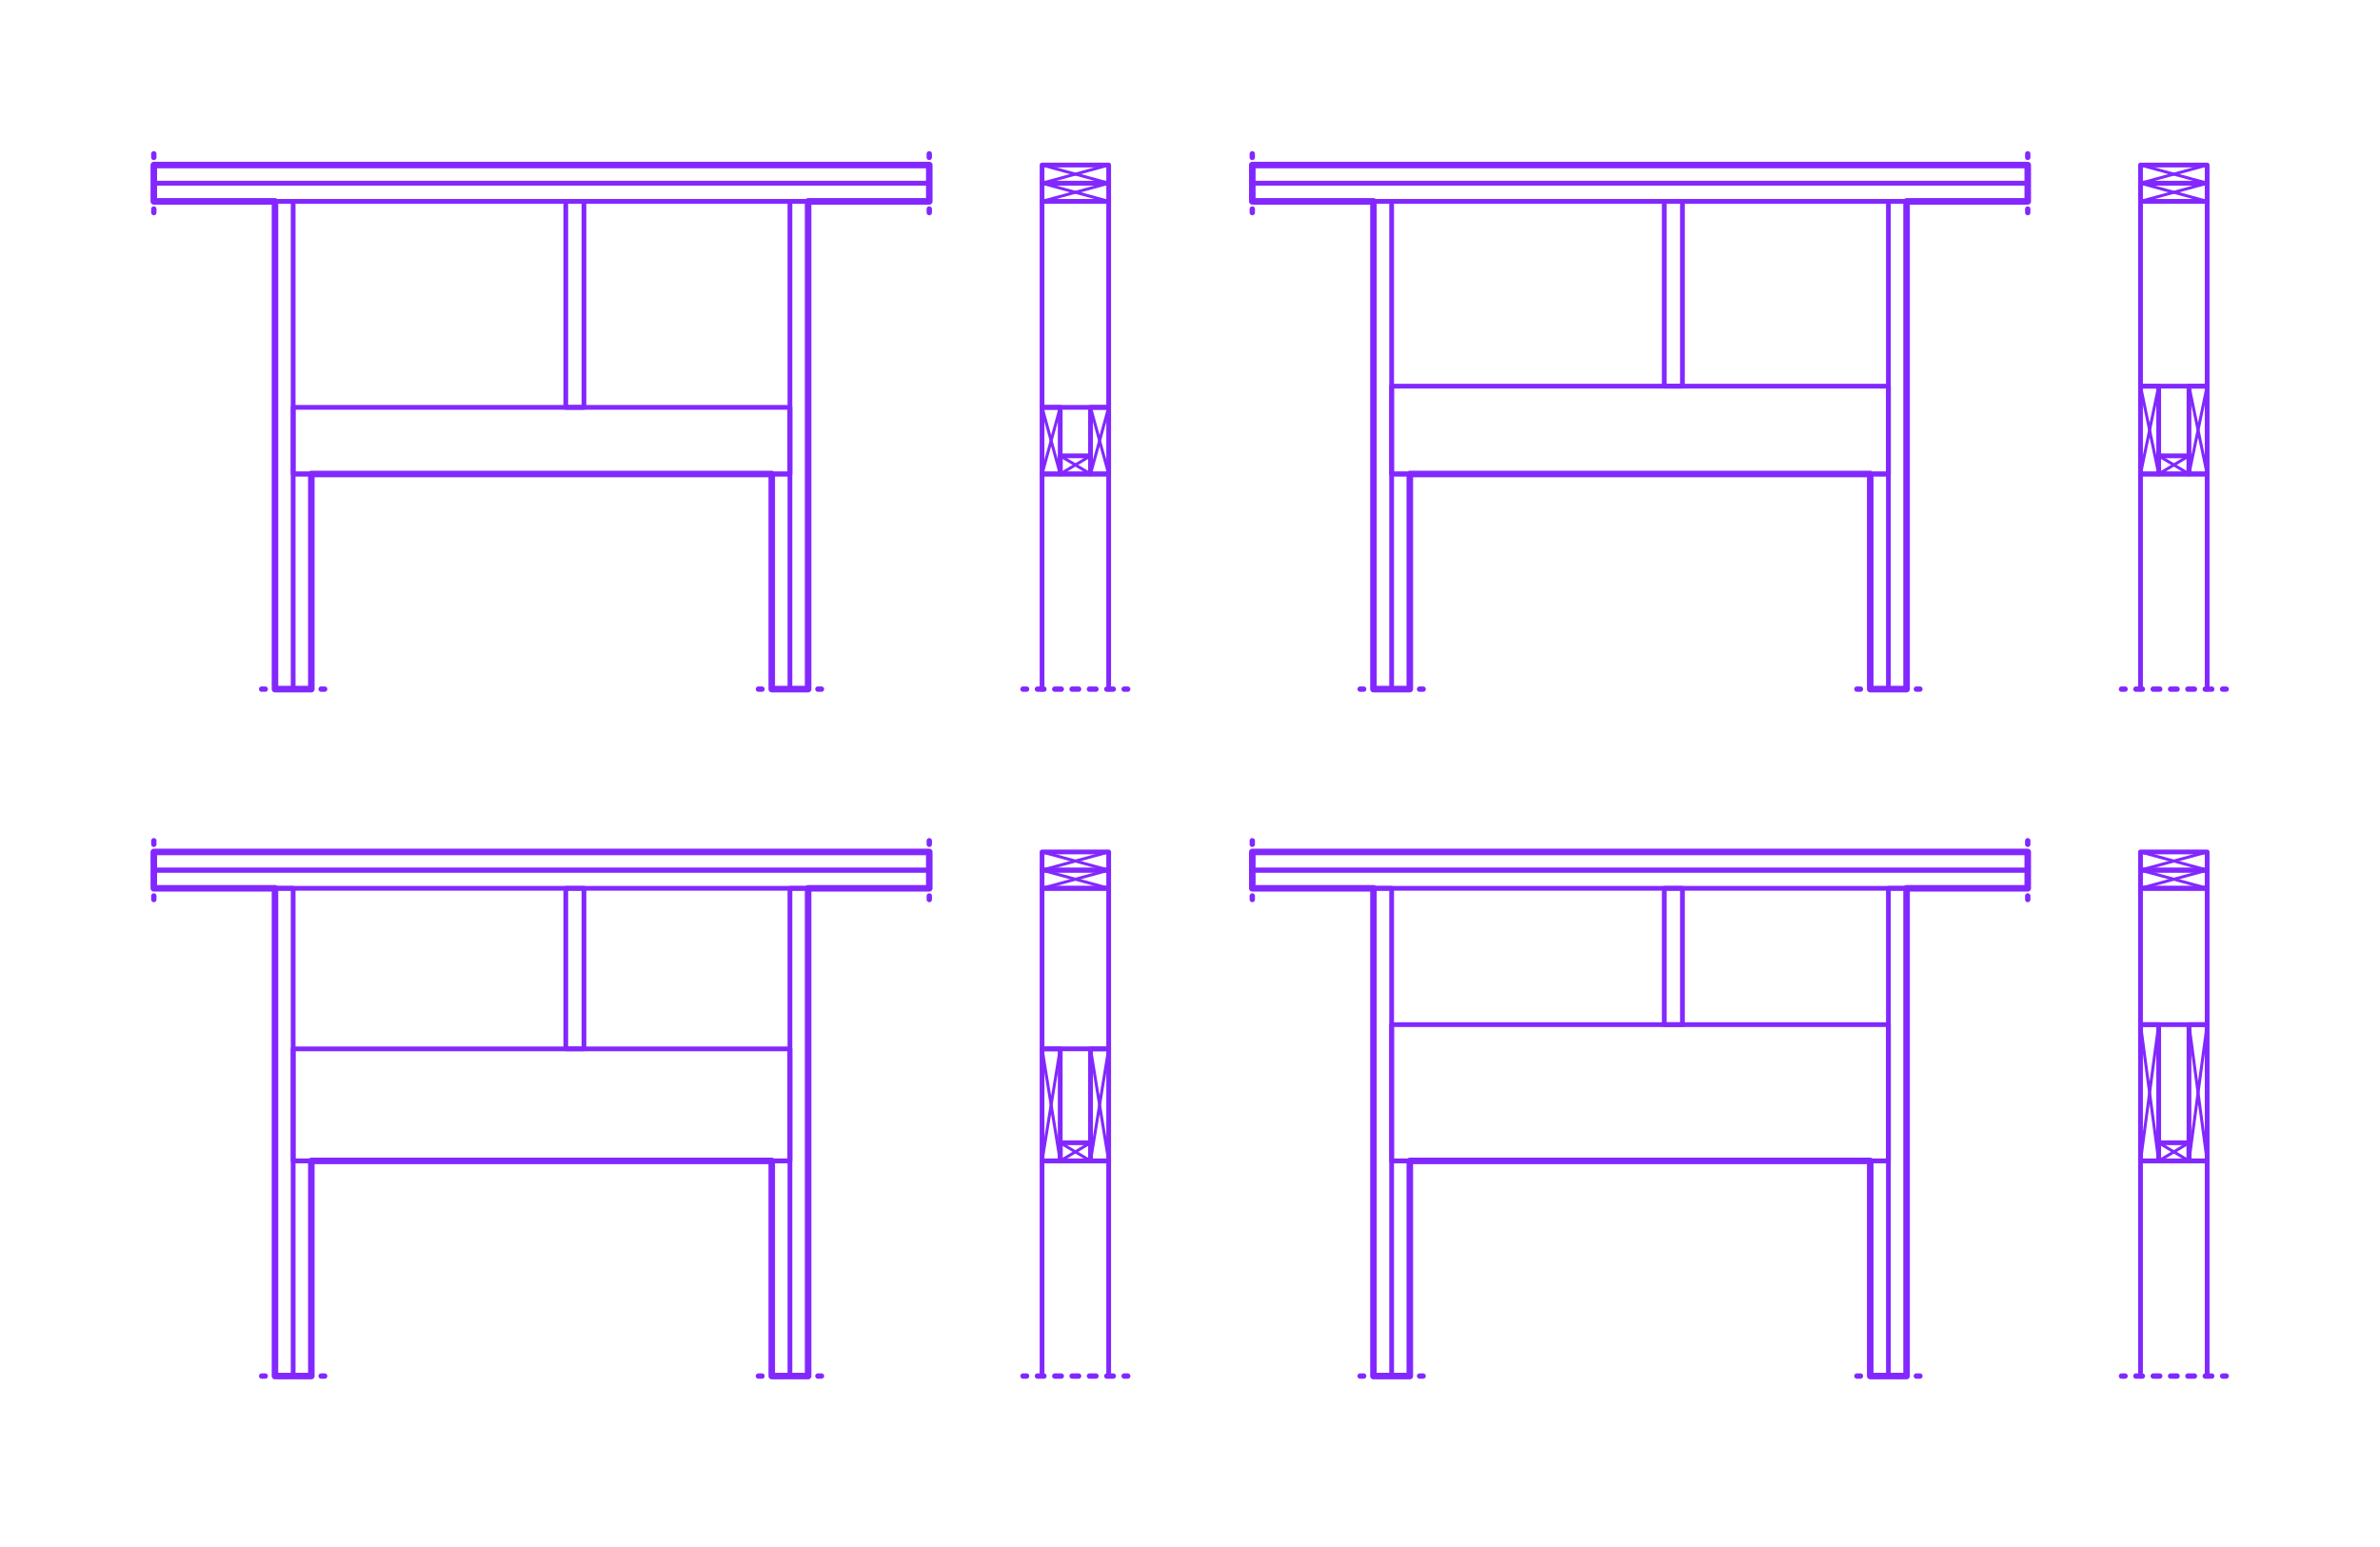 <?xml version="1.0" encoding="utf-8"?>
<!-- Generator: Adobe Illustrator 27.6.1, SVG Export Plug-In . SVG Version: 6.00 Build 0)  -->
<!DOCTYPE svg PUBLIC "-//W3C//DTD SVG 1.1//EN" "http://www.w3.org/Graphics/SVG/1.1/DTD/svg11.dtd">
<svg version="1.1" xmlns:x="http://ns.adobe.com/Extensibility/1.0/" xmlns:i="http://ns.adobe.com/AdobeIllustrator/10.0/" xmlns:graph="http://ns.adobe.com/Graphs/1.0/"
	 xmlns="http://www.w3.org/2000/svg" xmlns:xlink="http://www.w3.org/1999/xlink" x="0px" y="0px" width="1000px" height="650px"
	 viewBox="0 0 1000 650" enable-background="new 0 0 1000 650" xml:space="preserve">
<g id="FILL-BACKGROUND">
	<rect y="0" fill="#FFFFFF" width="1000" height="650"/>
</g>
<g id="N-TEXT">
</g>
<g id="N-DIMENSIONS">
</g>
<g id="_x32_D_x24_AG-DIAGRAM">
</g>
<g id="_x32_D_x24_AG-DETAILS-DIAGRAM">
	<g id="POLYLINE_00000016762689998172686360000009265212576862495647_">
		<g>
			<g>
				
					<line fill="none" stroke="#8228FF" stroke-width="2.25" stroke-linecap="round" stroke-linejoin="round" x1="891.383" y1="578.169" x2="892.883" y2="578.169"/>
				
					<line fill="none" stroke="#8228FF" stroke-width="2.25" stroke-linecap="round" stroke-linejoin="round" stroke-dasharray="2.732,4.554" x1="897.437" y1="578.169" x2="931.592" y2="578.169"/>
				
					<line fill="none" stroke="#8228FF" stroke-width="2.25" stroke-linecap="round" stroke-linejoin="round" x1="933.869" y1="578.169" x2="935.369" y2="578.169"/>
			</g>
		</g>
	</g>
	<g id="POLYLINE_00000119814165388308693460000011239157665172756372_">
		<g>
			<g>
				
					<line fill="none" stroke="#8228FF" stroke-width="2.25" stroke-linecap="round" stroke-linejoin="round" x1="526.172" y1="353.255" x2="526.172" y2="354.755"/>
				
					<polyline fill="none" stroke="#8228FF" stroke-width="2.25" stroke-linecap="round" stroke-linejoin="round" stroke-dasharray="3.099,5.165" points="
					526.172,359.92 526.172,365.601 526.172,373.865 				"/>
				
					<line fill="none" stroke="#8228FF" stroke-width="2.25" stroke-linecap="round" stroke-linejoin="round" x1="526.172" y1="376.447" x2="526.172" y2="377.947"/>
			</g>
		</g>
	</g>
	<g id="POLYLINE_00000067238113918536187050000003836192195812615065_">
		<g>
			<g>
				
					<line fill="none" stroke="#8228FF" stroke-width="2.25" stroke-linecap="round" stroke-linejoin="round" x1="851.994" y1="353.255" x2="851.994" y2="354.755"/>
				
					<polyline fill="none" stroke="#8228FF" stroke-width="2.25" stroke-linecap="round" stroke-linejoin="round" stroke-dasharray="3.099,5.165" points="
					851.994,359.92 851.994,365.601 851.994,373.865 				"/>
				
					<line fill="none" stroke="#8228FF" stroke-width="2.25" stroke-linecap="round" stroke-linejoin="round" x1="851.994" y1="376.447" x2="851.994" y2="377.947"/>
			</g>
		</g>
	</g>
	<g id="POLYLINE_00000113320522177986049870000009819724218418988211_">
		<g>
			<g>
				
					<line fill="none" stroke="#8228FF" stroke-width="2.25" stroke-linecap="round" stroke-linejoin="round" x1="571.476" y1="578.169" x2="572.976" y2="578.169"/>
				
					<line fill="none" stroke="#8228FF" stroke-width="2.25" stroke-linecap="round" stroke-linejoin="round" stroke-dasharray="3.355,5.592" x1="578.567" y1="578.169" x2="593.665" y2="578.169"/>
				
					<line fill="none" stroke="#8228FF" stroke-width="2.25" stroke-linecap="round" stroke-linejoin="round" x1="596.46" y1="578.169" x2="597.96" y2="578.169"/>
			</g>
		</g>
	</g>
	<g id="POLYLINE_00000034049597937528996300000004800668724297845669_">
		<g>
			<g>
				
					<line fill="none" stroke="#8228FF" stroke-width="2.25" stroke-linecap="round" stroke-linejoin="round" x1="780.205" y1="578.169" x2="781.705" y2="578.169"/>
				
					<line fill="none" stroke="#8228FF" stroke-width="2.25" stroke-linecap="round" stroke-linejoin="round" stroke-dasharray="3.355,5.592" x1="787.297" y1="578.169" x2="802.394" y2="578.169"/>
				
					<line fill="none" stroke="#8228FF" stroke-width="2.25" stroke-linecap="round" stroke-linejoin="round" x1="805.19" y1="578.169" x2="806.69" y2="578.169"/>
			</g>
		</g>
	</g>
	<g id="POLYLINE_00000085252516744109966450000001560774337950243235_">
		<g>
			<g>
				
					<line fill="none" stroke="#8228FF" stroke-width="2.25" stroke-linecap="round" stroke-linejoin="round" x1="429.842" y1="578.169" x2="431.342" y2="578.169"/>
				
					<line fill="none" stroke="#8228FF" stroke-width="2.25" stroke-linecap="round" stroke-linejoin="round" stroke-dasharray="2.732,4.554" x1="435.896" y1="578.169" x2="470.051" y2="578.169"/>
				
					<line fill="none" stroke="#8228FF" stroke-width="2.25" stroke-linecap="round" stroke-linejoin="round" x1="472.328" y1="578.169" x2="473.828" y2="578.169"/>
			</g>
		</g>
	</g>
	<g id="POLYLINE_00000098920235587287223580000010131479556660810117_">
		<g>
			<g>
				
					<line fill="none" stroke="#8228FF" stroke-width="2.25" stroke-linecap="round" stroke-linejoin="round" x1="64.631" y1="353.255" x2="64.631" y2="354.755"/>
				
					<polyline fill="none" stroke="#8228FF" stroke-width="2.25" stroke-linecap="round" stroke-linejoin="round" stroke-dasharray="3.099,5.165" points="
					64.631,359.92 64.631,365.601 64.631,373.865 				"/>
				
					<line fill="none" stroke="#8228FF" stroke-width="2.25" stroke-linecap="round" stroke-linejoin="round" x1="64.631" y1="376.447" x2="64.631" y2="377.947"/>
			</g>
		</g>
	</g>
	<g id="POLYLINE_00000173883146894562047470000006328892819592737977_">
		<g>
			<g>
				
					<line fill="none" stroke="#8228FF" stroke-width="2.25" stroke-linecap="round" stroke-linejoin="round" x1="390.453" y1="353.255" x2="390.453" y2="354.755"/>
				
					<polyline fill="none" stroke="#8228FF" stroke-width="2.25" stroke-linecap="round" stroke-linejoin="round" stroke-dasharray="3.099,5.165" points="
					390.453,359.92 390.453,365.601 390.453,373.865 				"/>
				
					<line fill="none" stroke="#8228FF" stroke-width="2.25" stroke-linecap="round" stroke-linejoin="round" x1="390.453" y1="376.447" x2="390.453" y2="377.947"/>
			</g>
		</g>
	</g>
	<g id="POLYLINE_00000097477592181861683170000016278446153371860128_">
		<g>
			<g>
				
					<line fill="none" stroke="#8228FF" stroke-width="2.25" stroke-linecap="round" stroke-linejoin="round" x1="109.935" y1="578.169" x2="111.435" y2="578.169"/>
				
					<line fill="none" stroke="#8228FF" stroke-width="2.25" stroke-linecap="round" stroke-linejoin="round" stroke-dasharray="3.355,5.592" x1="117.026" y1="578.169" x2="132.124" y2="578.169"/>
				
					<line fill="none" stroke="#8228FF" stroke-width="2.25" stroke-linecap="round" stroke-linejoin="round" x1="134.919" y1="578.169" x2="136.419" y2="578.169"/>
			</g>
		</g>
	</g>
	<g id="POLYLINE_00000098186728866815746120000016679090725014938535_">
		<g>
			<g>
				
					<line fill="none" stroke="#8228FF" stroke-width="2.25" stroke-linecap="round" stroke-linejoin="round" x1="318.664" y1="578.169" x2="320.164" y2="578.169"/>
				
					<line fill="none" stroke="#8228FF" stroke-width="2.25" stroke-linecap="round" stroke-linejoin="round" stroke-dasharray="3.355,5.592" x1="325.756" y1="578.169" x2="340.853" y2="578.169"/>
				
					<line fill="none" stroke="#8228FF" stroke-width="2.25" stroke-linecap="round" stroke-linejoin="round" x1="343.649" y1="578.169" x2="345.149" y2="578.169"/>
			</g>
		</g>
	</g>
	<g id="POLYLINE_00000021811749416583445490000012177974402075014799_">
		<g>
			<g>
				
					<line fill="none" stroke="#8228FF" stroke-width="2.25" stroke-linecap="round" stroke-linejoin="round" x1="891.383" y1="289.545" x2="892.883" y2="289.545"/>
				
					<line fill="none" stroke="#8228FF" stroke-width="2.25" stroke-linecap="round" stroke-linejoin="round" stroke-dasharray="2.732,4.554" x1="897.437" y1="289.545" x2="931.592" y2="289.545"/>
				
					<line fill="none" stroke="#8228FF" stroke-width="2.25" stroke-linecap="round" stroke-linejoin="round" x1="933.869" y1="289.545" x2="935.369" y2="289.545"/>
			</g>
		</g>
	</g>
	<g id="POLYLINE_00000112591308373283361860000008025395528663496358_">
		<g>
			<g>
				
					<line fill="none" stroke="#8228FF" stroke-width="2.25" stroke-linecap="round" stroke-linejoin="round" x1="526.172" y1="64.631" x2="526.172" y2="66.131"/>
				
					<polyline fill="none" stroke="#8228FF" stroke-width="2.25" stroke-linecap="round" stroke-linejoin="round" stroke-dasharray="3.099,5.165" points="
					526.172,71.296 526.172,76.977 526.172,85.24 				"/>
				
					<line fill="none" stroke="#8228FF" stroke-width="2.25" stroke-linecap="round" stroke-linejoin="round" x1="526.172" y1="87.823" x2="526.172" y2="89.323"/>
			</g>
		</g>
	</g>
	<g id="POLYLINE_00000034068877518542675410000005622071540440543931_">
		<g>
			<g>
				
					<line fill="none" stroke="#8228FF" stroke-width="2.25" stroke-linecap="round" stroke-linejoin="round" x1="851.994" y1="64.631" x2="851.994" y2="66.131"/>
				
					<polyline fill="none" stroke="#8228FF" stroke-width="2.25" stroke-linecap="round" stroke-linejoin="round" stroke-dasharray="3.099,5.165" points="
					851.994,71.296 851.994,76.977 851.994,85.24 				"/>
				
					<line fill="none" stroke="#8228FF" stroke-width="2.25" stroke-linecap="round" stroke-linejoin="round" x1="851.994" y1="87.823" x2="851.994" y2="89.323"/>
			</g>
		</g>
	</g>
	<g id="POLYLINE_00000089574103207097258990000009858973442239001517_">
		<g>
			<g>
				
					<line fill="none" stroke="#8228FF" stroke-width="2.25" stroke-linecap="round" stroke-linejoin="round" x1="571.476" y1="289.545" x2="572.976" y2="289.545"/>
				
					<line fill="none" stroke="#8228FF" stroke-width="2.25" stroke-linecap="round" stroke-linejoin="round" stroke-dasharray="3.355,5.592" x1="578.567" y1="289.545" x2="593.665" y2="289.545"/>
				
					<line fill="none" stroke="#8228FF" stroke-width="2.25" stroke-linecap="round" stroke-linejoin="round" x1="596.46" y1="289.545" x2="597.96" y2="289.545"/>
			</g>
		</g>
	</g>
	<g id="POLYLINE_00000052799774449974949260000002068000695532796037_">
		<g>
			<g>
				
					<line fill="none" stroke="#8228FF" stroke-width="2.25" stroke-linecap="round" stroke-linejoin="round" x1="780.205" y1="289.545" x2="781.705" y2="289.545"/>
				
					<line fill="none" stroke="#8228FF" stroke-width="2.25" stroke-linecap="round" stroke-linejoin="round" stroke-dasharray="3.355,5.592" x1="787.297" y1="289.545" x2="802.394" y2="289.545"/>
				
					<line fill="none" stroke="#8228FF" stroke-width="2.25" stroke-linecap="round" stroke-linejoin="round" x1="805.19" y1="289.545" x2="806.69" y2="289.545"/>
			</g>
		</g>
	</g>
	<g id="POLYLINE_00000161617286777394855120000012012726794708088464_">
		<g>
			<g>
				
					<line fill="none" stroke="#8228FF" stroke-width="2.25" stroke-linecap="round" stroke-linejoin="round" x1="429.842" y1="289.545" x2="431.342" y2="289.545"/>
				
					<line fill="none" stroke="#8228FF" stroke-width="2.25" stroke-linecap="round" stroke-linejoin="round" stroke-dasharray="2.732,4.554" x1="435.896" y1="289.545" x2="470.051" y2="289.545"/>
				
					<line fill="none" stroke="#8228FF" stroke-width="2.25" stroke-linecap="round" stroke-linejoin="round" x1="472.328" y1="289.545" x2="473.828" y2="289.545"/>
			</g>
		</g>
	</g>
	<g id="POLYLINE_00000032610669824856032560000001832110132033750936_">
		<g>
			<g>
				
					<line fill="none" stroke="#8228FF" stroke-width="2.25" stroke-linecap="round" stroke-linejoin="round" x1="64.631" y1="64.631" x2="64.631" y2="66.131"/>
				
					<polyline fill="none" stroke="#8228FF" stroke-width="2.25" stroke-linecap="round" stroke-linejoin="round" stroke-dasharray="3.099,5.165" points="
					64.631,71.296 64.631,76.977 64.631,85.24 				"/>
				
					<line fill="none" stroke="#8228FF" stroke-width="2.25" stroke-linecap="round" stroke-linejoin="round" x1="64.631" y1="87.823" x2="64.631" y2="89.323"/>
			</g>
		</g>
	</g>
	<g id="POLYLINE_00000052072164497148133530000015185218830613181363_">
		<g>
			<g>
				
					<line fill="none" stroke="#8228FF" stroke-width="2.25" stroke-linecap="round" stroke-linejoin="round" x1="390.453" y1="64.631" x2="390.453" y2="66.131"/>
				
					<polyline fill="none" stroke="#8228FF" stroke-width="2.25" stroke-linecap="round" stroke-linejoin="round" stroke-dasharray="3.099,5.165" points="
					390.453,71.296 390.453,76.977 390.453,85.24 				"/>
				
					<line fill="none" stroke="#8228FF" stroke-width="2.25" stroke-linecap="round" stroke-linejoin="round" x1="390.453" y1="87.823" x2="390.453" y2="89.323"/>
			</g>
		</g>
	</g>
	<g id="POLYLINE_00000131325930917479140870000017784795746411070598_">
		<g>
			<g>
				
					<line fill="none" stroke="#8228FF" stroke-width="2.25" stroke-linecap="round" stroke-linejoin="round" x1="109.935" y1="289.545" x2="111.435" y2="289.545"/>
				
					<line fill="none" stroke="#8228FF" stroke-width="2.25" stroke-linecap="round" stroke-linejoin="round" stroke-dasharray="3.355,5.592" x1="117.026" y1="289.545" x2="132.124" y2="289.545"/>
				
					<line fill="none" stroke="#8228FF" stroke-width="2.25" stroke-linecap="round" stroke-linejoin="round" x1="134.919" y1="289.545" x2="136.419" y2="289.545"/>
			</g>
		</g>
	</g>
	<g id="POLYLINE_00000077320392112012848100000000661932185327375276_">
		<g>
			<g>
				
					<line fill="none" stroke="#8228FF" stroke-width="2.25" stroke-linecap="round" stroke-linejoin="round" x1="318.664" y1="289.545" x2="320.164" y2="289.545"/>
				
					<line fill="none" stroke="#8228FF" stroke-width="2.25" stroke-linecap="round" stroke-linejoin="round" stroke-dasharray="3.355,5.592" x1="325.756" y1="289.545" x2="340.853" y2="289.545"/>
				
					<line fill="none" stroke="#8228FF" stroke-width="2.25" stroke-linecap="round" stroke-linejoin="round" x1="343.649" y1="289.545" x2="345.149" y2="289.545"/>
			</g>
		</g>
	</g>
</g>
<g id="_x32_D_x24_AG-DETAILS">
	<g id="POLYLINE_00000147930630985130195580000001449158648887146124_">
		
			<line fill="none" stroke="#8228FF" stroke-width="1.25" stroke-linecap="round" stroke-linejoin="round" stroke-miterlimit="10" x1="927.376" y1="487.785" x2="919.74" y2="430.511"/>
	</g>
	<g id="POLYLINE_00000049216702637710183070000017316318484632796088_">
		
			<line fill="none" stroke="#8228FF" stroke-width="1.25" stroke-linecap="round" stroke-linejoin="round" stroke-miterlimit="10" x1="927.376" y1="430.511" x2="919.74" y2="487.785"/>
	</g>
	<g id="POLYLINE_00000103239427911723932340000017214171124603016353_">
		
			<line fill="none" stroke="#8228FF" stroke-width="1.25" stroke-linecap="round" stroke-linejoin="round" stroke-miterlimit="10" x1="907.012" y1="487.785" x2="899.376" y2="430.511"/>
	</g>
	<g id="POLYLINE_00000111149695286696176910000016103868079752018839_">
		
			<line fill="none" stroke="#8228FF" stroke-width="1.25" stroke-linecap="round" stroke-linejoin="round" stroke-miterlimit="10" x1="907.012" y1="430.511" x2="899.376" y2="487.785"/>
	</g>
	<g id="POLYLINE_00000015327194700713969880000016766705456737015467_">
		
			<line fill="none" stroke="#8228FF" stroke-width="1.25" stroke-linecap="round" stroke-linejoin="round" stroke-miterlimit="10" x1="919.74" y1="480.148" x2="907.012" y2="487.785"/>
	</g>
	<g id="POLYLINE_00000025417988803806291900000005065606112207687042_">
		
			<line fill="none" stroke="#8228FF" stroke-width="1.25" stroke-linecap="round" stroke-linejoin="round" stroke-miterlimit="10" x1="907.012" y1="480.148" x2="919.74" y2="487.785"/>
	</g>
	<g id="POLYLINE_00000122716647903384979720000000324247169663239083_">
		
			<line fill="none" stroke="#8228FF" stroke-width="1.25" stroke-linecap="round" stroke-linejoin="round" stroke-miterlimit="10" x1="927.376" y1="357.965" x2="899.376" y2="365.601"/>
	</g>
	<g id="POLYLINE_00000130644039378935621270000006429304144510236607_">
		
			<line fill="none" stroke="#8228FF" stroke-width="1.25" stroke-linecap="round" stroke-linejoin="round" stroke-miterlimit="10" x1="899.376" y1="357.965" x2="927.376" y2="365.601"/>
	</g>
	<g id="POLYLINE_00000076602410218872511170000003456336137100069014_">
		
			<line fill="none" stroke="#8228FF" stroke-width="1.25" stroke-linecap="round" stroke-linejoin="round" stroke-miterlimit="10" x1="927.376" y1="365.601" x2="899.376" y2="373.238"/>
	</g>
	<g id="POLYLINE_00000023988615395030472490000012985410602969772712_">
		
			<line fill="none" stroke="#8228FF" stroke-width="1.25" stroke-linecap="round" stroke-linejoin="round" stroke-miterlimit="10" x1="899.376" y1="365.601" x2="927.376" y2="373.238"/>
	</g>
	<g id="POLYLINE_00000067230570290237075160000008844008541597053099_">
		
			<line fill="none" stroke="#8228FF" stroke-width="1.25" stroke-linecap="round" stroke-linejoin="round" stroke-miterlimit="10" x1="465.835" y1="487.785" x2="458.198" y2="440.693"/>
	</g>
	<g id="POLYLINE_00000142863313632184775160000009507930636219031729_">
		
			<line fill="none" stroke="#8228FF" stroke-width="1.25" stroke-linecap="round" stroke-linejoin="round" stroke-miterlimit="10" x1="465.835" y1="440.693" x2="458.198" y2="487.785"/>
	</g>
	<g id="POLYLINE_00000158744027533607085970000008419903974111775387_">
		
			<line fill="none" stroke="#8228FF" stroke-width="1.25" stroke-linecap="round" stroke-linejoin="round" stroke-miterlimit="10" x1="445.471" y1="487.785" x2="437.835" y2="440.693"/>
	</g>
	<g id="POLYLINE_00000091726244461487373860000002042062146271773623_">
		
			<line fill="none" stroke="#8228FF" stroke-width="1.25" stroke-linecap="round" stroke-linejoin="round" stroke-miterlimit="10" x1="445.471" y1="440.693" x2="437.835" y2="487.785"/>
	</g>
	<g id="POLYLINE_00000003827331168380804860000015787327182839532433_">
		
			<line fill="none" stroke="#8228FF" stroke-width="1.25" stroke-linecap="round" stroke-linejoin="round" stroke-miterlimit="10" x1="458.198" y1="480.148" x2="445.471" y2="487.785"/>
	</g>
	<g id="POLYLINE_00000062907322127857346400000012761603775898002099_">
		
			<line fill="none" stroke="#8228FF" stroke-width="1.25" stroke-linecap="round" stroke-linejoin="round" stroke-miterlimit="10" x1="445.471" y1="480.148" x2="458.198" y2="487.785"/>
	</g>
	<g id="POLYLINE_00000026846314462973962910000015717496758776446592_">
		
			<line fill="none" stroke="#8228FF" stroke-width="1.25" stroke-linecap="round" stroke-linejoin="round" stroke-miterlimit="10" x1="465.835" y1="357.965" x2="437.835" y2="365.601"/>
	</g>
	<g id="POLYLINE_00000049935396095350345240000003077417617610399131_">
		
			<line fill="none" stroke="#8228FF" stroke-width="1.25" stroke-linecap="round" stroke-linejoin="round" stroke-miterlimit="10" x1="437.835" y1="357.965" x2="465.835" y2="365.601"/>
	</g>
	<g id="POLYLINE_00000081633360437171625390000012423331877917950384_">
		
			<line fill="none" stroke="#8228FF" stroke-width="1.25" stroke-linecap="round" stroke-linejoin="round" stroke-miterlimit="10" x1="465.835" y1="365.601" x2="437.835" y2="373.238"/>
	</g>
	<g id="POLYLINE_00000120524421662592972850000016338114503796436901_">
		
			<line fill="none" stroke="#8228FF" stroke-width="1.25" stroke-linecap="round" stroke-linejoin="round" stroke-miterlimit="10" x1="437.835" y1="365.601" x2="465.835" y2="373.238"/>
	</g>
	<g id="POLYLINE_00000096048307879641726190000015462082310924267967_">
		
			<line fill="none" stroke="#8228FF" stroke-width="1.25" stroke-linecap="round" stroke-linejoin="round" stroke-miterlimit="10" x1="465.835" y1="199.16" x2="458.198" y2="171.16"/>
	</g>
	<g id="POLYLINE_00000098178962130729934040000007234552597005698985_">
		
			<line fill="none" stroke="#8228FF" stroke-width="1.25" stroke-linecap="round" stroke-linejoin="round" stroke-miterlimit="10" x1="465.835" y1="171.16" x2="458.198" y2="199.16"/>
	</g>
	<g id="POLYLINE_00000038398420245984489860000015632676755545804427_">
		
			<line fill="none" stroke="#8228FF" stroke-width="1.25" stroke-linecap="round" stroke-linejoin="round" stroke-miterlimit="10" x1="445.471" y1="199.16" x2="437.835" y2="171.16"/>
	</g>
	<g id="POLYLINE_00000018234524364456864080000012142615405961947530_">
		
			<line fill="none" stroke="#8228FF" stroke-width="1.25" stroke-linecap="round" stroke-linejoin="round" stroke-miterlimit="10" x1="445.471" y1="171.16" x2="437.835" y2="199.16"/>
	</g>
	<g id="POLYLINE_00000029030277650556094030000017768179214615275144_">
		
			<line fill="none" stroke="#8228FF" stroke-width="1.25" stroke-linecap="round" stroke-linejoin="round" stroke-miterlimit="10" x1="919.74" y1="191.523" x2="907.012" y2="199.16"/>
	</g>
	<g id="POLYLINE_00000060012361739367582290000014623308858690985645_">
		
			<line fill="none" stroke="#8228FF" stroke-width="1.25" stroke-linecap="round" stroke-linejoin="round" stroke-miterlimit="10" x1="907.012" y1="191.523" x2="919.74" y2="199.16"/>
	</g>
	<g id="POLYLINE_00000076578536730367605150000005172333519182215102_">
		
			<line fill="none" stroke="#8228FF" stroke-width="1.25" stroke-linecap="round" stroke-linejoin="round" stroke-miterlimit="10" x1="927.376" y1="199.16" x2="919.74" y2="162.25"/>
	</g>
	<g id="POLYLINE_00000030489019182240188730000016924659839297112476_">
		
			<line fill="none" stroke="#8228FF" stroke-width="1.25" stroke-linecap="round" stroke-linejoin="round" stroke-miterlimit="10" x1="927.376" y1="162.25" x2="919.74" y2="199.16"/>
	</g>
	<g id="POLYLINE_00000096758038273378625490000006984233709398988705_">
		
			<line fill="none" stroke="#8228FF" stroke-width="1.25" stroke-linecap="round" stroke-linejoin="round" stroke-miterlimit="10" x1="907.012" y1="199.16" x2="899.376" y2="162.25"/>
	</g>
	<g id="POLYLINE_00000150819892923856846510000001041574398338710682_">
		
			<line fill="none" stroke="#8228FF" stroke-width="1.25" stroke-linecap="round" stroke-linejoin="round" stroke-miterlimit="10" x1="907.012" y1="162.25" x2="899.376" y2="199.16"/>
	</g>
	<g id="POLYLINE_00000013183821200727230250000006597572721851742616_">
		
			<line fill="none" stroke="#8228FF" stroke-width="1.25" stroke-linecap="round" stroke-linejoin="round" stroke-miterlimit="10" x1="927.376" y1="69.34" x2="899.376" y2="76.977"/>
	</g>
	<g id="POLYLINE_00000168837835548007550560000001765948172755423914_">
		
			<line fill="none" stroke="#8228FF" stroke-width="1.25" stroke-linecap="round" stroke-linejoin="round" stroke-miterlimit="10" x1="899.376" y1="69.34" x2="927.376" y2="76.977"/>
	</g>
	<g id="POLYLINE_00000036248245336824322990000017567053559758471606_">
		
			<line fill="none" stroke="#8228FF" stroke-width="1.25" stroke-linecap="round" stroke-linejoin="round" stroke-miterlimit="10" x1="927.376" y1="76.977" x2="899.376" y2="84.613"/>
	</g>
	<g id="POLYLINE_00000034777034866996417860000000091259359926176671_">
		
			<line fill="none" stroke="#8228FF" stroke-width="1.25" stroke-linecap="round" stroke-linejoin="round" stroke-miterlimit="10" x1="899.376" y1="76.977" x2="927.376" y2="84.613"/>
	</g>
	<g id="POLYLINE_00000145057531176368491960000014127678983727508620_">
		
			<line fill="none" stroke="#8228FF" stroke-width="1.25" stroke-linecap="round" stroke-linejoin="round" stroke-miterlimit="10" x1="458.198" y1="191.523" x2="445.471" y2="199.16"/>
	</g>
	<g id="POLYLINE_00000121958573849267697830000005851854257503072187_">
		
			<line fill="none" stroke="#8228FF" stroke-width="1.25" stroke-linecap="round" stroke-linejoin="round" stroke-miterlimit="10" x1="445.471" y1="191.523" x2="458.198" y2="199.16"/>
	</g>
	<g id="POLYLINE_00000021799400783778354270000017379136554330385541_">
		
			<line fill="none" stroke="#8228FF" stroke-width="1.25" stroke-linecap="round" stroke-linejoin="round" stroke-miterlimit="10" x1="465.835" y1="69.34" x2="437.835" y2="76.977"/>
	</g>
	<g id="POLYLINE_00000160909779902021120040000012056676045279350162_">
		
			<line fill="none" stroke="#8228FF" stroke-width="1.25" stroke-linecap="round" stroke-linejoin="round" stroke-miterlimit="10" x1="437.835" y1="69.34" x2="465.835" y2="76.977"/>
	</g>
	<g id="POLYLINE_00000023991504075635624500000007651308037598975623_">
		
			<line fill="none" stroke="#8228FF" stroke-width="1.25" stroke-linecap="round" stroke-linejoin="round" stroke-miterlimit="10" x1="465.835" y1="76.977" x2="437.835" y2="84.613"/>
	</g>
	<g id="POLYLINE_00000027573798793368042250000007578063409276355262_">
		
			<line fill="none" stroke="#8228FF" stroke-width="1.25" stroke-linecap="round" stroke-linejoin="round" stroke-miterlimit="10" x1="437.835" y1="76.977" x2="465.835" y2="84.613"/>
	</g>
</g>
<g id="_x32_D_x24_AG-BUILDINGS">
	<g id="POLYLINE_00000032612853387197020110000000810740622350290100_">
		
			<rect x="699.265" y="373.238" fill="none" stroke="#8228FF" stroke-width="2" stroke-linecap="round" stroke-linejoin="round" stroke-miterlimit="10" width="7.636" height="57.273"/>
	</g>
	<g id="POLYLINE_00000044864138470972134230000001814505111698075804_">
		
			<rect x="584.718" y="430.511" fill="none" stroke="#8228FF" stroke-width="2" stroke-linecap="round" stroke-linejoin="round" stroke-miterlimit="10" width="208.73" height="57.273"/>
	</g>
	<g id="POLYLINE_00000168806984094545358080000012504767030517434030_">
		
			<rect x="919.74" y="430.511" fill="none" stroke="#8228FF" stroke-width="2" stroke-linecap="round" stroke-linejoin="round" stroke-miterlimit="10" width="7.636" height="57.273"/>
	</g>
	<g id="POLYLINE_00000166672970307269479850000006827369632755158460_">
		
			<rect x="899.376" y="373.238" fill="none" stroke="#8228FF" stroke-width="2" stroke-linecap="round" stroke-linejoin="round" stroke-miterlimit="10" width="28" height="57.273"/>
	</g>
	<g id="POLYLINE_00000100356535130702279590000000213308171849418647_">
		
			<rect x="899.376" y="430.511" fill="none" stroke="#8228FF" stroke-width="2" stroke-linecap="round" stroke-linejoin="round" stroke-miterlimit="10" width="7.636" height="57.273"/>
	</g>
	<g id="POLYLINE_00000093172824663358771650000009710721848138673298_">
		
			<rect x="907.012" y="480.148" fill="none" stroke="#8228FF" stroke-width="2" stroke-linecap="round" stroke-linejoin="round" stroke-miterlimit="10" width="12.727" height="7.636"/>
	</g>
	<g id="POLYLINE_00000127744928451604953690000006726922192114902463_">
		
			<rect x="899.376" y="357.965" fill="none" stroke="#8228FF" stroke-width="2" stroke-linecap="round" stroke-linejoin="round" stroke-miterlimit="10" width="28" height="7.636"/>
	</g>
	<g id="POLYLINE_00000106139389165451862550000012393434950724113057_">
		
			<rect x="899.376" y="365.601" fill="none" stroke="#8228FF" stroke-width="2" stroke-linecap="round" stroke-linejoin="round" stroke-miterlimit="10" width="28" height="7.636"/>
	</g>
	<g id="POLYLINE_00000129921067095222692760000015974717354718601134_">
		
			<polyline fill="none" stroke="#8228FF" stroke-width="2" stroke-linecap="round" stroke-linejoin="round" stroke-miterlimit="10" points="
			927.376,578.169 927.376,487.785 899.376,487.785 899.376,578.169 		"/>
	</g>
	<g id="POLYLINE_00000158721413639981726170000015104485032830438834_">
		
			<polyline fill="none" stroke="#8228FF" stroke-width="2" stroke-linecap="round" stroke-linejoin="round" stroke-miterlimit="10" points="
			801.084,578.169 801.084,373.238 793.448,373.238 793.448,578.169 793.448,487.785 785.811,487.785 785.811,578.169 		"/>
	</g>
	<g id="POLYLINE_00000014607120317571387100000015653197379909718169_">
		
			<polyline fill="none" stroke="#8228FF" stroke-width="2" stroke-linecap="round" stroke-linejoin="round" stroke-miterlimit="10" points="
			592.355,578.169 592.355,487.785 584.718,487.785 584.718,578.169 584.718,373.238 577.082,373.238 577.082,578.169 		"/>
	</g>
	<g id="POLYLINE_00000072976065361526584460000010198804777935997883_">
		
			<line fill="none" stroke="#8228FF" stroke-width="2" stroke-linecap="round" stroke-linejoin="round" stroke-miterlimit="10" x1="851.994" y1="373.238" x2="526.172" y2="373.238"/>
	</g>
	<g id="POLYLINE_00000006681460630929546790000011562011969867732144_">
		
			<line fill="none" stroke="#8228FF" stroke-width="2" stroke-linecap="round" stroke-linejoin="round" stroke-miterlimit="10" x1="526.172" y1="365.601" x2="851.994" y2="365.601"/>
	</g>
	<g id="POLYLINE_00000003098968613511103370000015269486803275585213_">
		
			<line fill="none" stroke="#8228FF" stroke-width="2" stroke-linecap="round" stroke-linejoin="round" stroke-miterlimit="10" x1="851.994" y1="365.601" x2="526.172" y2="365.601"/>
	</g>
	<g id="POLYLINE_00000063610041136903600730000006414199191056028057_">
		
			<line fill="none" stroke="#8228FF" stroke-width="2" stroke-linecap="round" stroke-linejoin="round" stroke-miterlimit="10" x1="526.172" y1="357.965" x2="851.994" y2="357.965"/>
	</g>
	<g id="POLYLINE_00000026865987315614900930000009307355468245035670_">
		
			<rect x="237.724" y="373.238" fill="none" stroke="#8228FF" stroke-width="2" stroke-linecap="round" stroke-linejoin="round" stroke-miterlimit="10" width="7.636" height="67.455"/>
	</g>
	<g id="POLYLINE_00000165926599493413501830000014415122060526325638_">
		
			<rect x="123.177" y="440.693" fill="none" stroke="#8228FF" stroke-width="2" stroke-linecap="round" stroke-linejoin="round" stroke-miterlimit="10" width="208.73" height="47.091"/>
	</g>
	<g id="POLYLINE_00000180341412622410086660000012969971058989539752_">
		
			<rect x="458.198" y="440.693" fill="none" stroke="#8228FF" stroke-width="2" stroke-linecap="round" stroke-linejoin="round" stroke-miterlimit="10" width="7.636" height="47.091"/>
	</g>
	<g id="POLYLINE_00000057836566342080600870000014343270004145345175_">
		
			<rect x="437.835" y="373.238" fill="none" stroke="#8228FF" stroke-width="2" stroke-linecap="round" stroke-linejoin="round" stroke-miterlimit="10" width="28" height="67.455"/>
	</g>
	<g id="POLYLINE_00000113321383362421293770000000198047917248242579_">
		
			<rect x="437.835" y="440.693" fill="none" stroke="#8228FF" stroke-width="2" stroke-linecap="round" stroke-linejoin="round" stroke-miterlimit="10" width="7.636" height="47.091"/>
	</g>
	<g id="POLYLINE_00000126325363636709494550000002802329500694186142_">
		
			<rect x="445.471" y="480.148" fill="none" stroke="#8228FF" stroke-width="2" stroke-linecap="round" stroke-linejoin="round" stroke-miterlimit="10" width="12.727" height="7.636"/>
	</g>
	<g id="POLYLINE_00000046333605321807897850000002658343167530996397_">
		
			<rect x="437.835" y="357.965" fill="none" stroke="#8228FF" stroke-width="2" stroke-linecap="round" stroke-linejoin="round" stroke-miterlimit="10" width="28" height="7.636"/>
	</g>
	<g id="POLYLINE_00000152956576466521188060000007226663044467575206_">
		
			<rect x="437.835" y="365.601" fill="none" stroke="#8228FF" stroke-width="2" stroke-linecap="round" stroke-linejoin="round" stroke-miterlimit="10" width="28" height="7.636"/>
	</g>
	<g id="POLYLINE_00000027581671500580794520000006306888632078095791_">
		
			<polyline fill="none" stroke="#8228FF" stroke-width="2" stroke-linecap="round" stroke-linejoin="round" stroke-miterlimit="10" points="
			465.835,578.169 465.835,487.785 437.835,487.785 437.835,578.169 		"/>
	</g>
	<g id="POLYLINE_00000064325853547510646410000008668462174985403836_">
		
			<polyline fill="none" stroke="#8228FF" stroke-width="2" stroke-linecap="round" stroke-linejoin="round" stroke-miterlimit="10" points="
			339.543,578.169 339.543,373.238 331.906,373.238 331.906,578.169 331.906,487.785 324.27,487.785 324.27,578.169 		"/>
	</g>
	<g id="POLYLINE_00000155839034307188899080000016701267610371045011_">
		
			<polyline fill="none" stroke="#8228FF" stroke-width="2" stroke-linecap="round" stroke-linejoin="round" stroke-miterlimit="10" points="
			130.813,578.169 130.813,487.785 123.177,487.785 123.177,578.169 123.177,373.238 115.54,373.238 115.54,578.169 		"/>
	</g>
	<g id="POLYLINE_00000122712753487073133180000010726476659787107766_">
		
			<line fill="none" stroke="#8228FF" stroke-width="2" stroke-linecap="round" stroke-linejoin="round" stroke-miterlimit="10" x1="390.453" y1="373.238" x2="64.631" y2="373.238"/>
	</g>
	<g id="POLYLINE_00000056429786789236233920000017732841138961941651_">
		
			<line fill="none" stroke="#8228FF" stroke-width="2" stroke-linecap="round" stroke-linejoin="round" stroke-miterlimit="10" x1="64.631" y1="365.601" x2="390.453" y2="365.601"/>
	</g>
	<g id="POLYLINE_00000017494117918338566190000015651515351370081441_">
		
			<line fill="none" stroke="#8228FF" stroke-width="2" stroke-linecap="round" stroke-linejoin="round" stroke-miterlimit="10" x1="390.453" y1="365.601" x2="64.631" y2="365.601"/>
	</g>
	<g id="POLYLINE_00000150785279850880767690000015719299934967054005_">
		
			<line fill="none" stroke="#8228FF" stroke-width="2" stroke-linecap="round" stroke-linejoin="round" stroke-miterlimit="10" x1="64.631" y1="357.965" x2="390.453" y2="357.965"/>
	</g>
	<g id="POLYLINE_00000060717796252105660620000003177594187087922338_">
		
			<rect x="237.724" y="84.613" fill="none" stroke="#8228FF" stroke-width="2" stroke-linecap="round" stroke-linejoin="round" stroke-miterlimit="10" width="7.636" height="86.546"/>
	</g>
	<g id="POLYLINE_00000119809061300854064730000004319052358421866391_">
		
			<rect x="123.177" y="171.16" fill="none" stroke="#8228FF" stroke-width="2" stroke-linecap="round" stroke-linejoin="round" stroke-miterlimit="10" width="208.73" height="28"/>
	</g>
	<g id="POLYLINE_00000012468367240671994060000006083089667956293813_">
		
			<rect x="458.198" y="171.16" fill="none" stroke="#8228FF" stroke-width="2" stroke-linecap="round" stroke-linejoin="round" stroke-miterlimit="10" width="7.636" height="28"/>
	</g>
	<g id="POLYLINE_00000133521567993364848110000013884001516535806369_">
		
			<rect x="437.835" y="84.613" fill="none" stroke="#8228FF" stroke-width="2" stroke-linecap="round" stroke-linejoin="round" stroke-miterlimit="10" width="28" height="86.546"/>
	</g>
	<g id="POLYLINE_00000019666458626759808140000014480763404092909990_">
		
			<rect x="437.835" y="171.16" fill="none" stroke="#8228FF" stroke-width="2" stroke-linecap="round" stroke-linejoin="round" stroke-miterlimit="10" width="7.636" height="28"/>
	</g>
	<g id="POLYLINE_00000041260690875630538110000003571204304522458540_">
		
			<rect x="699.265" y="84.613" fill="none" stroke="#8228FF" stroke-width="2" stroke-linecap="round" stroke-linejoin="round" stroke-miterlimit="10" width="7.636" height="77.637"/>
	</g>
	<g id="POLYLINE_00000180326559874976976220000008134701060094923196_">
		
			<rect x="584.718" y="162.25" fill="none" stroke="#8228FF" stroke-width="2" stroke-linecap="round" stroke-linejoin="round" stroke-miterlimit="10" width="208.73" height="36.91"/>
	</g>
	<g id="POLYLINE_00000075853089419140714100000013015191120784147885_">
		
			<rect x="907.012" y="191.523" fill="none" stroke="#8228FF" stroke-width="2" stroke-linecap="round" stroke-linejoin="round" stroke-miterlimit="10" width="12.727" height="7.636"/>
	</g>
	<g id="POLYLINE_00000017485313296902356690000015738927237228176295_">
		
			<rect x="919.74" y="162.25" fill="none" stroke="#8228FF" stroke-width="2" stroke-linecap="round" stroke-linejoin="round" stroke-miterlimit="10" width="7.636" height="36.91"/>
	</g>
	<g id="POLYLINE_00000070798969749828458560000003911713630980524675_">
		
			<rect x="899.376" y="84.613" fill="none" stroke="#8228FF" stroke-width="2" stroke-linecap="round" stroke-linejoin="round" stroke-miterlimit="10" width="28" height="77.637"/>
	</g>
	<g id="POLYLINE_00000047775523859565423970000018293991896528965807_">
		
			<rect x="899.376" y="162.25" fill="none" stroke="#8228FF" stroke-width="2" stroke-linecap="round" stroke-linejoin="round" stroke-miterlimit="10" width="7.636" height="36.91"/>
	</g>
	<g id="POLYLINE_00000116922913763215694550000001520308604404402083_">
		
			<rect x="899.376" y="69.34" fill="none" stroke="#8228FF" stroke-width="2" stroke-linecap="round" stroke-linejoin="round" stroke-miterlimit="10" width="28" height="7.636"/>
	</g>
	<g id="POLYLINE_00000005966504174075635940000008213425918962780591_">
		
			<rect x="899.376" y="76.977" fill="none" stroke="#8228FF" stroke-width="2" stroke-linecap="round" stroke-linejoin="round" stroke-miterlimit="10" width="28" height="7.636"/>
	</g>
	<g id="POLYLINE_00000048461831592570824190000003393464133552180399_">
		
			<polyline fill="none" stroke="#8228FF" stroke-width="2" stroke-linecap="round" stroke-linejoin="round" stroke-miterlimit="10" points="
			927.376,289.545 927.376,199.16 899.376,199.16 899.376,289.545 		"/>
	</g>
	<g id="POLYLINE_00000101079390036915430000000018434786326103052941_">
		
			<polyline fill="none" stroke="#8228FF" stroke-width="2" stroke-linecap="round" stroke-linejoin="round" stroke-miterlimit="10" points="
			801.084,289.545 801.084,84.613 793.448,84.613 793.448,289.545 793.448,199.16 785.811,199.16 785.811,289.545 		"/>
	</g>
	<g id="POLYLINE_00000041289147690515454370000018106095231129083573_">
		
			<polyline fill="none" stroke="#8228FF" stroke-width="2" stroke-linecap="round" stroke-linejoin="round" stroke-miterlimit="10" points="
			592.355,289.545 592.355,199.16 584.718,199.16 584.718,289.545 584.718,84.613 577.082,84.613 577.082,289.545 		"/>
	</g>
	<g id="POLYLINE_00000101065136959423900870000005884320738391530892_">
		
			<line fill="none" stroke="#8228FF" stroke-width="2" stroke-linecap="round" stroke-linejoin="round" stroke-miterlimit="10" x1="851.994" y1="84.613" x2="526.172" y2="84.613"/>
	</g>
	<g id="POLYLINE_00000018234454024497586010000004712046880206881169_">
		
			<line fill="none" stroke="#8228FF" stroke-width="2" stroke-linecap="round" stroke-linejoin="round" stroke-miterlimit="10" x1="526.172" y1="76.977" x2="851.994" y2="76.977"/>
	</g>
	<g id="POLYLINE_00000035512236018385053520000013771868445341514902_">
		
			<line fill="none" stroke="#8228FF" stroke-width="2" stroke-linecap="round" stroke-linejoin="round" stroke-miterlimit="10" x1="851.994" y1="76.977" x2="526.172" y2="76.977"/>
	</g>
	<g id="POLYLINE_00000106123189566138275550000013624565560034038407_">
		
			<line fill="none" stroke="#8228FF" stroke-width="2" stroke-linecap="round" stroke-linejoin="round" stroke-miterlimit="10" x1="526.172" y1="69.34" x2="851.994" y2="69.34"/>
	</g>
	<g id="POLYLINE_00000026877717277544650440000017401155964504880518_">
		
			<rect x="445.471" y="191.523" fill="none" stroke="#8228FF" stroke-width="2" stroke-linecap="round" stroke-linejoin="round" stroke-miterlimit="10" width="12.727" height="7.636"/>
	</g>
	<g id="POLYLINE_00000144325111148691277580000002479130017910673804_">
		
			<rect x="437.835" y="69.34" fill="none" stroke="#8228FF" stroke-width="2" stroke-linecap="round" stroke-linejoin="round" stroke-miterlimit="10" width="28" height="7.636"/>
	</g>
	<g id="POLYLINE_00000033346078033951614600000015182322967434981008_">
		
			<rect x="437.835" y="76.977" fill="none" stroke="#8228FF" stroke-width="2" stroke-linecap="round" stroke-linejoin="round" stroke-miterlimit="10" width="28" height="7.636"/>
	</g>
	<g id="POLYLINE_00000056417992351591783060000007709033308953180339_">
		
			<polyline fill="none" stroke="#8228FF" stroke-width="2" stroke-linecap="round" stroke-linejoin="round" stroke-miterlimit="10" points="
			465.835,289.545 465.835,199.16 437.835,199.16 437.835,289.545 		"/>
	</g>
	<g id="POLYLINE_00000029016880822393158780000011072765564941580199_">
		
			<polyline fill="none" stroke="#8228FF" stroke-width="2" stroke-linecap="round" stroke-linejoin="round" stroke-miterlimit="10" points="
			339.543,289.545 339.543,84.613 331.906,84.613 331.906,289.545 331.906,199.16 324.27,199.16 324.27,289.545 		"/>
	</g>
	<g id="POLYLINE_00000049210946600831595570000012112074505279707521_">
		
			<polyline fill="none" stroke="#8228FF" stroke-width="2" stroke-linecap="round" stroke-linejoin="round" stroke-miterlimit="10" points="
			130.813,289.545 130.813,199.16 123.177,199.16 123.177,289.545 123.177,84.613 115.54,84.613 115.54,289.545 		"/>
	</g>
	<g id="POLYLINE_00000006706703766633942060000018308652379299223437_">
		
			<line fill="none" stroke="#8228FF" stroke-width="2" stroke-linecap="round" stroke-linejoin="round" stroke-miterlimit="10" x1="390.453" y1="84.613" x2="64.631" y2="84.613"/>
	</g>
	<g id="POLYLINE_00000003801117783808906100000000524374710401517970_">
		
			<line fill="none" stroke="#8228FF" stroke-width="2" stroke-linecap="round" stroke-linejoin="round" stroke-miterlimit="10" x1="64.631" y1="76.977" x2="390.453" y2="76.977"/>
	</g>
	<g id="POLYLINE_00000017486350444873386730000016515277632366820531_">
		
			<line fill="none" stroke="#8228FF" stroke-width="2" stroke-linecap="round" stroke-linejoin="round" stroke-miterlimit="10" x1="390.453" y1="76.977" x2="64.631" y2="76.977"/>
	</g>
	<g id="POLYLINE_00000174597726655329095020000004281954529369781634_">
		
			<line fill="none" stroke="#8228FF" stroke-width="2" stroke-linecap="round" stroke-linejoin="round" stroke-miterlimit="10" x1="64.631" y1="69.34" x2="390.453" y2="69.34"/>
	</g>
</g>
<g id="_x32_D_x24_AG-OUTLINE">
	<g id="POLYLINE_00000065046686125843746110000007829722844316981686_">
		
			<polygon fill="none" stroke="#8228FF" stroke-width="2.75" stroke-linecap="round" stroke-linejoin="round" stroke-miterlimit="10" points="
			526.172,357.965 526.172,373.238 577.082,373.238 577.082,578.169 592.355,578.169 592.355,487.785 785.811,487.785 
			785.811,578.169 801.084,578.169 801.084,373.238 851.994,373.238 851.994,357.965 		"/>
	</g>
	<g id="POLYLINE_00000093161914023531736440000017673908560445938819_">
		
			<polygon fill="none" stroke="#8228FF" stroke-width="2.75" stroke-linecap="round" stroke-linejoin="round" stroke-miterlimit="10" points="
			64.631,357.965 64.631,373.238 115.54,373.238 115.54,578.169 130.813,578.169 130.813,487.785 324.27,487.785 324.27,578.169 
			339.543,578.169 339.543,373.238 390.453,373.238 390.453,357.965 		"/>
	</g>
	<g id="POLYLINE_00000062878591036967846230000012318302646639906198_">
		
			<polygon fill="none" stroke="#8228FF" stroke-width="2.75" stroke-linecap="round" stroke-linejoin="round" stroke-miterlimit="10" points="
			526.172,69.34 526.172,84.613 577.082,84.613 577.082,289.545 592.355,289.545 592.355,199.16 785.811,199.16 785.811,289.545 
			801.084,289.545 801.084,84.613 851.994,84.613 851.994,69.34 		"/>
	</g>
	<g id="POLYLINE_00000027576295301615827840000000792604227084749224_">
		
			<polygon fill="none" stroke="#8228FF" stroke-width="2.75" stroke-linecap="round" stroke-linejoin="round" stroke-miterlimit="10" points="
			64.631,69.34 64.631,84.613 115.54,84.613 115.54,289.545 130.813,289.545 130.813,199.16 324.27,199.16 324.27,289.545 
			339.543,289.545 339.543,84.613 390.453,84.613 390.453,69.34 		"/>
	</g>
</g>
</svg>
